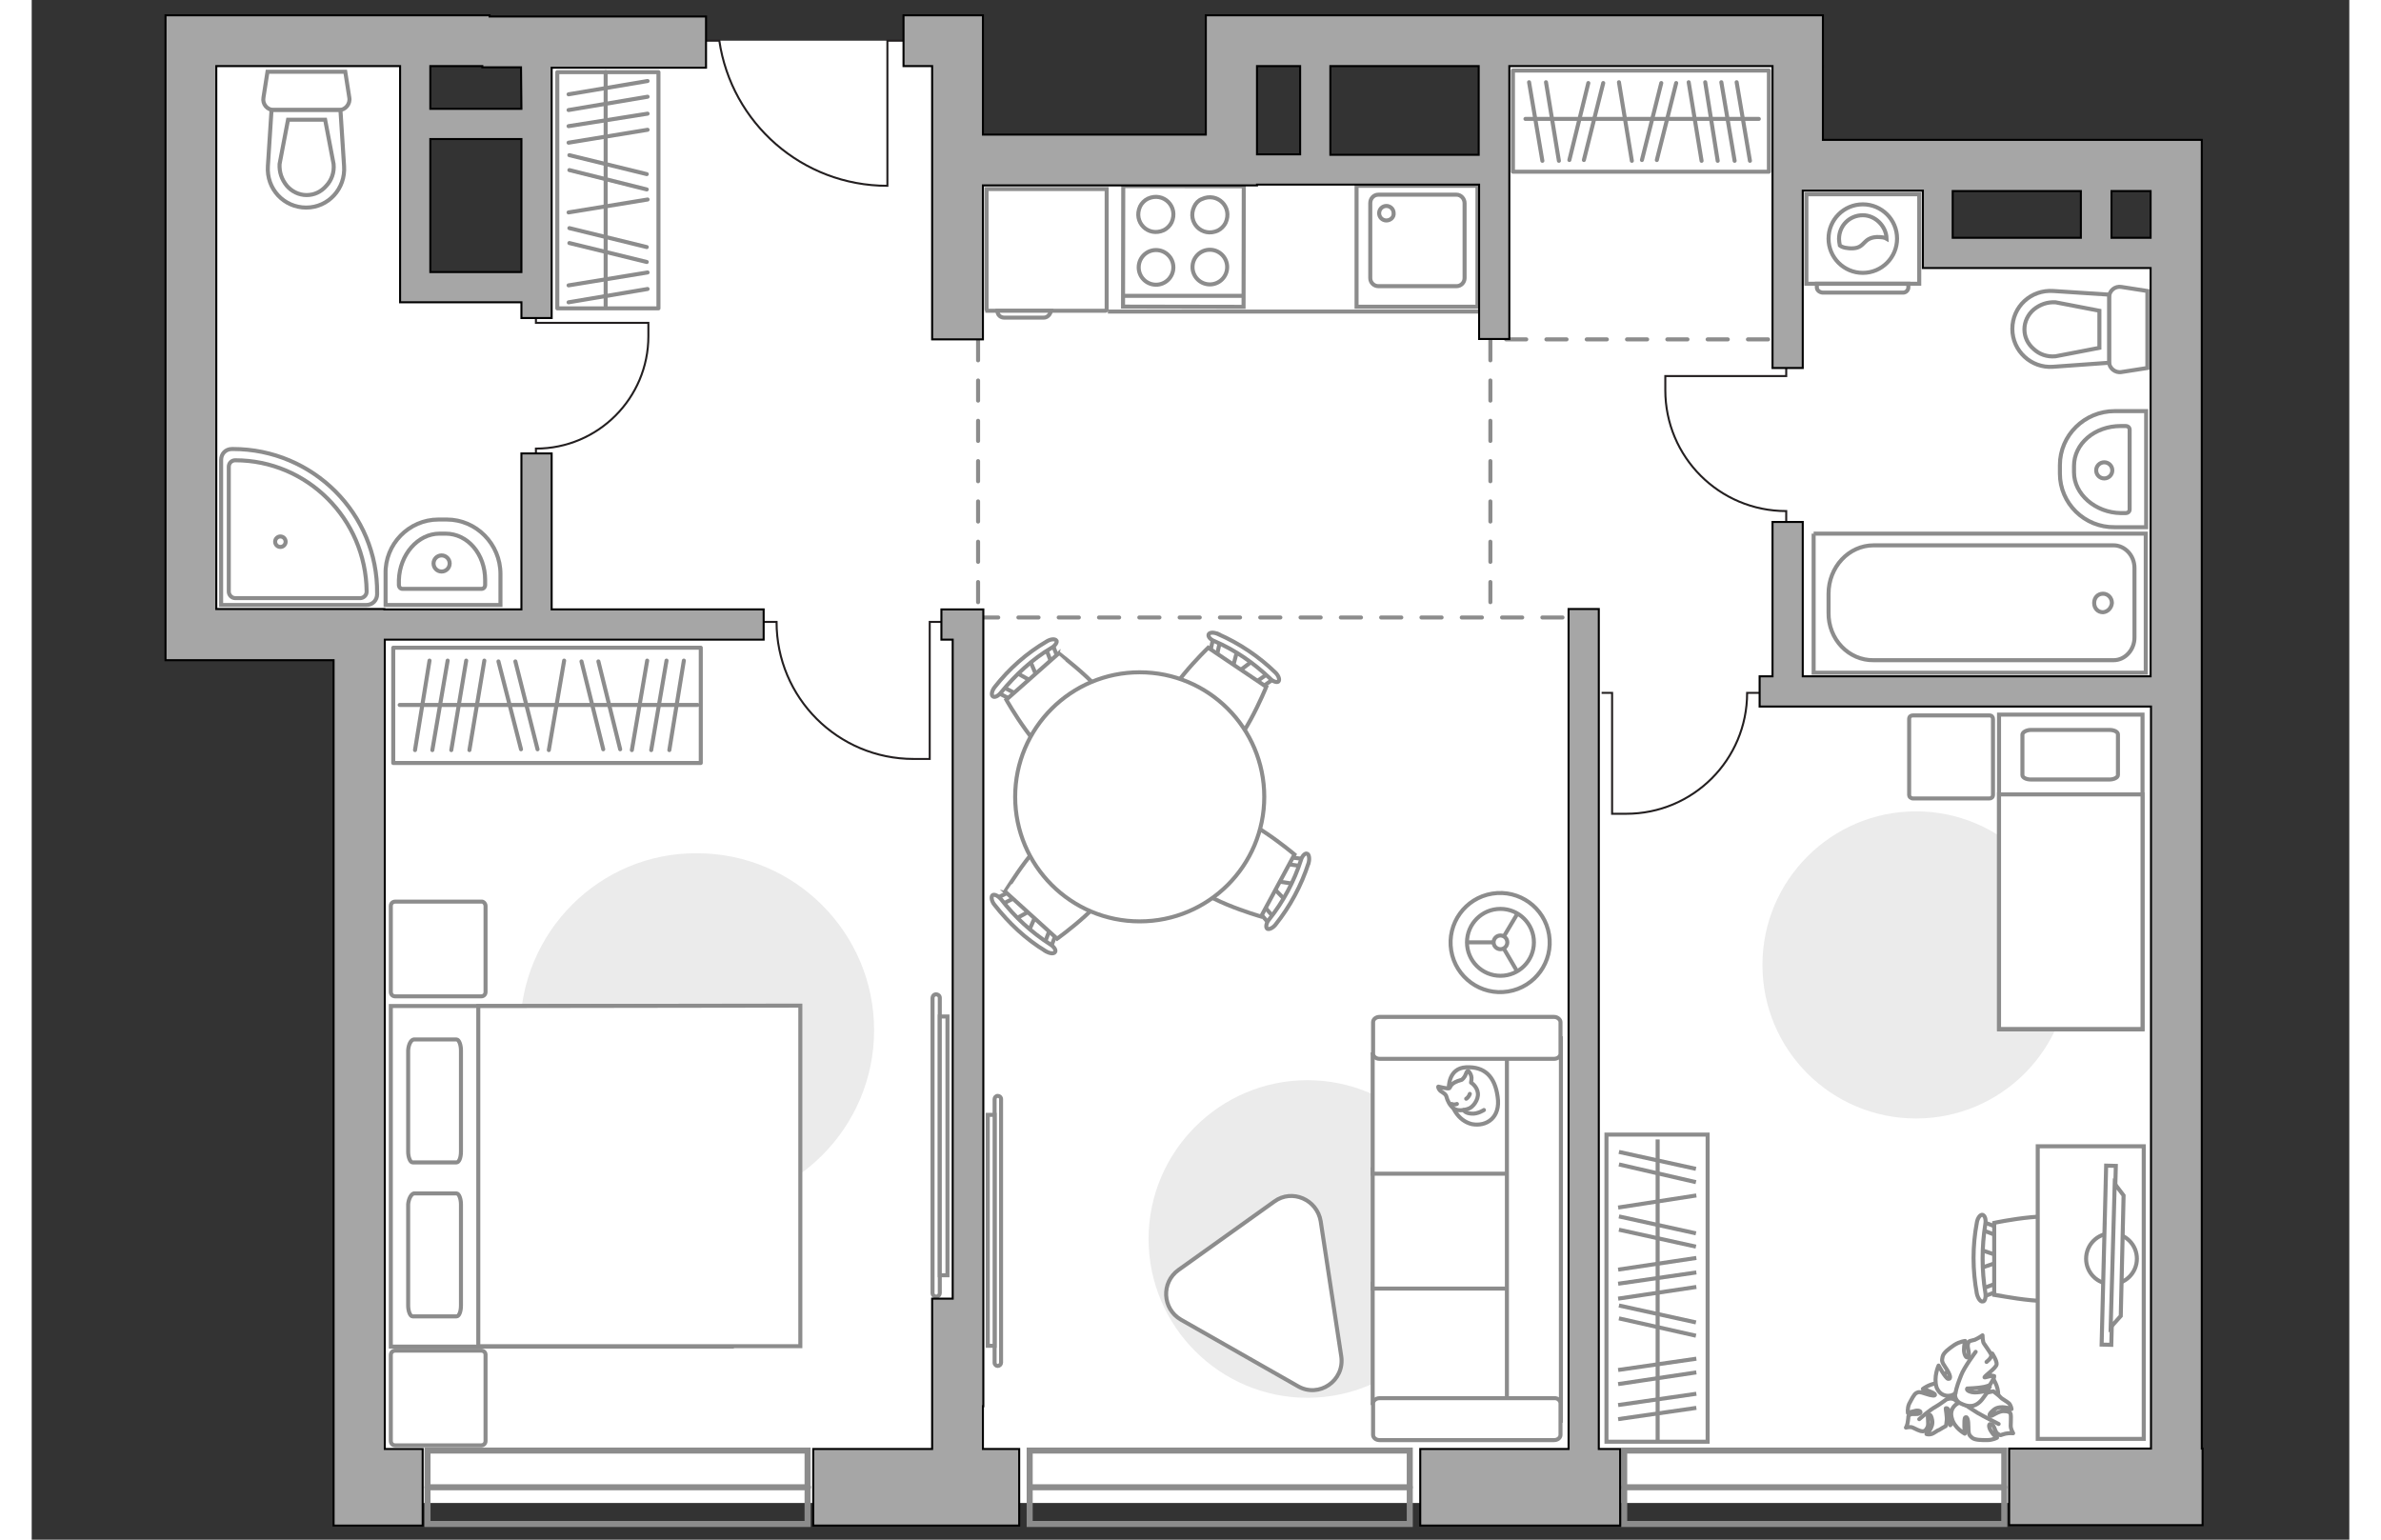 <?xml version="1.0" encoding="utf-8"?>
<!-- Generator: Adobe Illustrator 28.2.0, SVG Export Plug-In . SVG Version: 6.00 Build 0)  -->
<svg version="1.1" id="Слой_1" xmlns="http://www.w3.org/2000/svg" xmlns:xlink="http://www.w3.org/1999/xlink" x="0px" y="0px"
	 viewBox="0 0 575 382" style="enable-background:new 0 0 575 382;" xml:space="preserve" width="883" height="571">
<rect x="0" y="0" width="575" height="382" fill="#333333" stroke="none"/>
<style type="text/css">
	.st0{fill:#FFFFFF;}
	.st1{fill:#EBEBEB;}
	.st2{fill:#FFFFFF;stroke:#8C8C8C;stroke-miterlimit:10;}
	.st3{fill:none;stroke:#8C8C8C;stroke-linecap:round;stroke-linejoin:round;stroke-miterlimit:10;}
	.st4{fill:#FFFFFF;stroke:#8C8C8C;stroke-linecap:round;stroke-linejoin:round;stroke-miterlimit:10;}
	.st5{fill:#FFFFFF;stroke:#8C8C8C;stroke-width:1;stroke-miterlimit:10;}
	.st6{fill:none;stroke:#8C8C8C;stroke-miterlimit:10;}
	.st7{fill:#FFFFFF;stroke:#8C8C8C;stroke-width:1;stroke-miterlimit:10.001;}
	.st8{fill:#FFFFFF;fill-opacity:0.1;stroke:#8C8C8C;stroke-miterlimit:10;}
	.st9{fill:none;stroke:#231F20;stroke-width:0.5;stroke-miterlimit:10;}
	.st10{fill:#FFFFFF;stroke:#8C8C8C;stroke-width:1;stroke-miterlimit:10;}
	.st11{fill:none;stroke:#8C8C8C;stroke-width:1.5;stroke-linecap:round;stroke-miterlimit:10;}
	.st12{fill:none;stroke:#8C8C8C;stroke-linecap:round;stroke-miterlimit:10;stroke-dasharray:5,5;}
	.st13{fill:none;stroke:#8C8C8C;stroke-width:1;stroke-miterlimit:10;}
	.st14{fill:#A6A6A6;stroke:#000000;stroke-width:0.5;stroke-miterlimit:10;}
</style>
<polygon id="bg" class="st0" points="534,62.6 473.6,62.6 473.6,42.2 440.3,42.2 440.3,10.1 365.2,10.1 365.2,39.5 230.5,39.5 
	230.5,10.1 125.5,10.1 125.5,71.7 96.9,71.7 96.9,7.2 40.7,7.2 40.7,157 78.9,157 78.9,372.9 529,372.9 "/>
<g id="furniture">
	<path id="Vector_3_" class="st1" d="M316.5,346.8c-21.7,0-39.4-17.7-39.4-39.4s17.7-39.4,39.4-39.4s39.4,17.7,39.4,39.4
		S338.2,346.8,316.5,346.8z"/>
	<g>
		<path id="Vector_8_1_" class="st2" d="M236.9,76.8V46.9h29.8v29.9c0,0.2-0.2,0.3-0.3,0.3h-29.3C237.1,77,236.9,76.9,236.9,76.8z"
			/>
		<path id="Vector_9_1_" class="st2" d="M250.9,78.8h-9.6c-0.9,0-1.7-0.6-1.7-1.7h13.3C252.7,78,252,78.9,250.9,78.8z"/>
	</g>
	<path id="Vector_4_" class="st1" d="M165.1,211.7c24.2,0,43.9,19.7,43.9,43.9s-19.7,43.9-43.9,43.9s-43.9-19.6-43.9-43.9
		C121.2,231.3,140.9,211.5,165.1,211.7z"/>
	<g>
		<g>
			<path id="Vector_98_1_" class="st2" d="M173.7,334.1H89.1v-84.5h84.6V334.1L173.7,334.1z"/>
			<path id="Vector_99_1_" class="st2" d="M121.5,249.6h-10.7v10V334h79.9v-84.5L121.5,249.6L121.5,249.6z"/>
			<path id="Vector_100_1_" class="st3" d="M94.8,296.1h10.6c0.6,0,1.1,1.3,1.1,2.7v25.1c0,1.6-0.5,2.7-1.1,2.7H94.5
				c-0.6,0-1.1-1.3-1.1-2.7v-25.1C93.5,297.5,94.1,296.3,94.8,296.1z"/>
			<path id="Vector_101_1_" class="st3" d="M94.8,257.9h10.6c0.6,0,1.1,1.3,1.1,2.7v25.1c0,1.6-0.5,2.7-1.1,2.7H94.5
				c-0.6,0-1.1-1.3-1.1-2.7v-25.1C93.5,259.1,94.1,258,94.8,257.9z"/>
		</g>
		<path id="Vector_5_2_" class="st4" d="M112.6,224.8v21.3c0,0.7-0.5,1.1-1.1,1.1H90.2c-0.7,0-1.1-0.5-1.1-1.1v-21.3
			c0-0.7,0.5-1.1,1.1-1.1h21.3C112.1,223.6,112.6,224.2,112.6,224.8z"/>
		<path id="Vector_5_1_" class="st4" d="M112.6,336.1v21.4c0,0.7-0.5,1.1-1.1,1.1H90.2c-0.7,0-1.1-0.5-1.1-1.1v-21.3
			c0-0.7,0.5-1.1,1.1-1.1h21.3C112.1,335.1,112.6,335.5,112.6,336.1z"/>
	</g>
	<g>
		<rect x="89.7" y="160.7" class="st4" width="76.3" height="28.6"/>
		<line class="st3" x1="103.2" y1="163.9" x2="99.4" y2="186.1"/>
		<line class="st3" x1="98.7" y1="163.9" x2="95.1" y2="186.1"/>
		<line class="st3" x1="132.1" y1="163.9" x2="128.3" y2="186.1"/>
		<line class="st3" x1="107.8" y1="163.9" x2="104.1" y2="186.1"/>
		<line class="st3" x1="112.3" y1="163.9" x2="108.6" y2="186.1"/>
		<line class="st3" x1="152.7" y1="163.9" x2="148.9" y2="186.1"/>
		<line class="st3" x1="157.5" y1="163.9" x2="153.7" y2="186.1"/>
		<line class="st3" x1="161.8" y1="163.9" x2="158.2" y2="186.1"/>
		<line class="st3" x1="136.4" y1="164.1" x2="141.8" y2="185.9"/>
		<line class="st3" x1="140.6" y1="164.1" x2="146" y2="185.9"/>
		<line class="st3" x1="115.8" y1="164.1" x2="121.4" y2="185.9"/>
		<line class="st3" x1="120" y1="164.1" x2="125.5" y2="185.9"/>
		<line class="st3" x1="165.2" y1="174.9" x2="91.3" y2="174.9"/>
	</g>
	<g>
		
			<ellipse transform="matrix(0.987 -0.16 0.16 0.987 -32.749 61.398)" class="st5" cx="364.4" cy="233.8" rx="12.3" ry="12.3"/>
		<circle class="st2" cx="364.4" cy="233.8" r="8.3"/>
		<circle class="st2" cx="364.4" cy="233.8" r="1.7"/>
		<path class="st2" d="M364.4,233.8"/>
		<line class="st6" x1="362.7" y1="233.8" x2="356.3" y2="233.8"/>
		<line class="st6" x1="365.2" y1="235.3" x2="368.6" y2="241.1"/>
		<line class="st6" x1="365.2" y1="232.4" x2="368.6" y2="226.7"/>
	</g>
	<g>
		<g id="Group_2_10_">
			<g id="Group_3_10_">
				<path id="Vector_10_10_" class="st2" d="M299.1,161.4l-1.3,4.9l1.1,0.7l4.1-3.1L299.1,161.4z"/>
			</g>
			<g id="Group_4_10_">
				<path id="Vector_11_10_" class="st2" d="M293.1,162.7c0.5,0.2,0.9,0.1,1-0.3l0.9-4.1c0.1-0.3-0.2-0.8-0.7-1s-0.9-0.1-1,0.3
					l-0.9,4.1c-0.1,0.2,0,0.7,0.4,0.9C292.8,162.7,292.9,162.7,293.1,162.7z"/>
			</g>
			<g id="Group_5_10_">
				<path id="Vector_12_10_" class="st2" d="M305.2,170.5l3.4-2.4c0.3-0.3,0.3-0.7-0.1-1.1c-0.3-0.4-0.9-0.5-1.2-0.3l-3.4,2.4
					c-0.3,0.3-0.3,0.7,0.1,1.1c0.1,0,0.1,0,0.2,0.1C304.5,170.6,305.1,170.6,305.2,170.5z"/>
			</g>
			<path id="Vector_13_10_" class="st2" d="M306.3,170.4l-14.4-9.7c0,0-12.3,11.8-11.3,16.8c0.9,4.3,10.2,10.6,14.4,9.7
				C299.9,186.2,306.3,170.4,306.3,170.4z"/>
			<path id="Vector_14_10_" class="st2" d="M309.3,169.1c0.4-0.4,0.1-1.4-0.7-2.2c-4.1-4-9-7.3-14.3-9.6c-1.1-0.5-2.1-0.4-2.3,0.1
				s0.4,1.3,1.5,1.7c5.1,2.2,9.7,5.4,13.7,9.2C307.9,169.1,309,169.4,309.3,169.1z"/>
		</g>
		<g id="Group_2_9_">
			<g id="Group_3_9_">
				<path id="Vector_10_9_" class="st2" d="M247.3,231.2l2.1-4.7l-1-0.9l-4.5,2.5L247.3,231.2z"/>
			</g>
			<g id="Group_4_9_">
				<path id="Vector_11_9_" class="st2" d="M253.6,230.7c-0.5-0.2-0.9-0.2-1.1,0.2l-1.5,3.9c-0.2,0.3,0,0.8,0.5,1.1
					c0.5,0.2,0.9,0.2,1.1-0.2l1.5-3.9c0.1-0.3,0-0.7-0.3-1C253.7,230.8,253.7,230.7,253.6,230.7z"/>
			</g>
			<g id="Group_5_9_">
				<path id="Vector_12_9_" class="st2" d="M242.7,221.2l-3.8,1.9c-0.4,0.2-0.4,0.7-0.1,1.1c0.3,0.5,0.8,0.7,1.2,0.5l3.8-1.9
					c0.4-0.2,0.4-0.7,0.1-1.1c-0.1-0.1-0.1-0.1-0.2-0.2C243.3,221.2,243,221.2,242.7,221.2z"/>
			</g>
			<path id="Vector_13_9_" class="st2" d="M241.5,221.2l12.9,11.7c0,0,13.9-9.9,13.7-15.1c-0.2-4.3-8.5-11.9-12.9-11.7
				C250.3,206.5,241.6,221.2,241.5,221.2z"/>
			<path id="Vector_14_9_" class="st2" d="M238.4,222.1c-0.4,0.3-0.3,1.4,0.4,2.3c3.6,4.6,7.8,8.6,12.8,11.6c1,0.6,2,0.7,2.3,0.2
				c0.3-0.4-0.2-1.3-1.2-1.9c-4.7-3-8.8-6.8-12.2-11.2C239.7,222.2,238.8,221.8,238.4,222.1z"/>
		</g>
		<g id="Group_2_8_">
			<g id="Group_3_8_">
				<path id="Vector_10_8_" class="st2" d="M313.2,219.3l-5.1-0.8l-0.6,1.2l3.6,3.7L313.2,219.3z"/>
			</g>
			<g id="Group_4_8_">
				<path id="Vector_11_8_" class="st2" d="M311.2,213.4c-0.2,0.5,0,0.9,0.4,1l4.2,0.6c0.3,0.1,0.7-0.3,0.9-0.8s0-0.9-0.4-1
					l-4.2-0.5c-0.3-0.1-0.7,0.1-0.9,0.5C311.2,213.2,311.1,213.3,311.2,213.4z"/>
			</g>
			<g id="Group_5_8_">
				<path id="Vector_12_8_" class="st2" d="M304.6,226.4l2.8,3.2c0.2,0.3,0.7,0.2,1-0.2c0.4-0.4,0.5-1,0.2-1.3l-2.8-3.2
					c-0.2-0.3-0.7-0.2-1,0.2c0,0.1-0.1,0.1-0.1,0.2C304.5,225.6,304.5,226,304.6,226.4z"/>
			</g>
			<path id="Vector_13_8_" class="st2" d="M305,227.4l8.3-15.4c0,0-13.1-11.1-17.9-9.6c-4.1,1.3-9.4,11.2-8.3,15.4
				C288.5,222.7,305,227.4,305,227.4z"/>
			<path id="Vector_14_8_" class="st2" d="M306.5,230.4c0.4,0.3,1.4-0.1,2.1-1c3.6-4.5,6.4-9.7,8.2-15.3c0.3-1.1,0.1-2.2-0.4-2.3
				c-0.4-0.2-1.2,0.5-1.5,1.6c-1.7,5.3-4.4,10.3-7.8,14.6C306.3,228.9,306.1,230,306.5,230.4z"/>
		</g>
		<g id="Group_2_7_">
			<g id="Group_3_7_">
				<path id="Vector_10_7_" class="st2" d="M244.1,166.8l4.5,2.5l1-0.9l-2-4.7L244.1,166.8z"/>
			</g>
			<g id="Group_4_7_">
				<path id="Vector_11_7_" class="st2" d="M244,173.1c0.4-0.5,0.4-0.9,0-1.1l-3.7-1.9c-0.2-0.2-0.8,0-1.1,0.4
					c-0.4,0.5-0.4,0.9,0,1.1l3.7,1.9c0.2,0.2,0.7,0.1,1-0.2C244,173.3,244,173.2,244,173.1z"/>
			</g>
			<g id="Group_5_7_">
				<path id="Vector_12_7_" class="st2" d="M254.6,163.3l-1.5-3.9c-0.2-0.4-0.6-0.5-1.1-0.2c-0.5,0.2-0.7,0.7-0.6,1.1l1.5,3.9
					c0.2,0.4,0.6,0.5,1.1,0.2c0.1-0.1,0.1-0.1,0.2-0.2C254.6,163.9,254.7,163.5,254.6,163.3z"/>
			</g>
			<path id="Vector_13_7_" class="st2" d="M254.8,162.1l-13,11.5c0,0,8.4,14.9,13.5,15.3c4.3,0.3,12.6-7.2,13-11.5
				C268.6,172.3,254.8,162.2,254.8,162.1z"/>
			<path id="Vector_14_7_" class="st2" d="M254.2,158.9c-0.3-0.4-1.3-0.4-2.3,0.2c-5,2.9-9.4,6.8-13,11.4c-0.7,0.9-0.9,2-0.4,2.3
				c0.4,0.3,1.3-0.1,2-1c3.6-4.4,7.7-8.2,12.4-11C253.9,160.3,254.6,159.2,254.2,158.9z"/>
		</g>
		<g>
			<ellipse class="st7" cx="274.9" cy="197.7" rx="30.9" ry="30.9"/>
		</g>
	</g>
	<g>
		<path class="st2" d="M238.9,272.7c0-0.4,0.3-0.8,0.8-0.8c0.4,0,0.8,0.3,0.8,0.8v65.4c0,0.4-0.4,0.8-0.8,0.8
			c-0.4,0-0.8-0.3-0.8-0.8V272.7z"/>
		<rect x="237.2" y="276.6" class="st2" width="1.7" height="57.3"/>
	</g>
	<g>
		<path class="st2" d="M225.3,320.8c0,0.4-0.3,0.9-0.9,0.9c-0.4,0-0.9-0.3-0.9-0.9v-73.2c0-0.4,0.3-0.9,0.9-0.9
			c0.4,0,0.9,0.3,0.9,0.9V320.8z"/>
		<rect x="225.3" y="252.2" class="st2" width="1.9" height="64.2"/>
	</g>
	<g>
		<g>
			<path class="st2" d="M440.3,48.2h28v22.2h-28V48.2z"/>
			<path class="st8" d="M442.9,71.3v-0.9h22.7v0.9c0,0.7-0.6,1.3-1.3,1.3h-20C443.5,72.5,442.9,72,442.9,71.3z"/>
		</g>
		<g>
			<circle class="st2" cx="454.3" cy="59.2" r="8.5"/>
			<path class="st2" d="M448.6,60.9c-0.1-0.5-0.2-1.2-0.2-1.6c0-3.3,2.6-5.9,5.9-5.9c3.1,0,5.8,2.7,5.9,5.8
				c-0.5-0.3-1.3-0.4-2.4-0.4c-3.5,0.2-2.9,2.6-5.8,2.8C450.5,61.7,449.2,61.4,448.6,60.9z"/>
		</g>
	</g>
	<g>
		<path id="Vector_54_2_" class="st2" d="M332.7,348.1v-29.6h46.6v29.6H332.7z"/>
		<path id="Vector_55_2_" class="st2" d="M332.7,319.7v-29.6h46.6v29.6H332.7z"/>
		<path id="Vector_56_2_" class="st2" d="M332.7,291.2v-29.6h46.6v29.6H332.7z"/>
		<path id="Vector_57_2_" class="st2" d="M366,257.6h13.4v94.8l-13.4-2.8V257.6z"/>
		<path id="Vector_58_2_" class="st2" d="M379.3,348.2v7.8c0,0.7-0.7,1.3-1.6,1.3h-43.3c-0.9,0-1.6-0.6-1.6-1.3v-7.8
			c0-0.7,0.7-1.3,1.6-1.3h43.3C378.6,346.8,379.3,347.5,379.3,348.2z"/>
		<path id="Vector_59_2_" class="st2" d="M379.3,253.6v7.8c0,0.7-0.7,1.3-1.6,1.3h-43.3c-0.9,0-1.6-0.6-1.6-1.3v-7.8
			c0-0.7,0.7-1.3,1.6-1.3h43.3C378.6,252.3,379.3,253,379.3,253.6z"/>
		<g>
			<path class="st4" d="M357.3,278.9c3.6,0.7,7.2-1.6,6.4-6.8c-0.7-5.1-3.3-7.5-7.8-7.3s-4.3,5.1-4.3,5.1
				C351.7,274.7,354,278.1,357.3,278.9z"/>
			<path class="st4" d="M351.7,270c-0.4,0.2-2.7-0.4-2.7-0.4s-0.2,0,0.2,0.7c0.4,0.7,1.6,0.9,1.8,1.8c0.2,0.9,0.9,2.3,1.8,2.9
				c0.9,0.7,2.5,0.5,3.6,0.1c1.1-0.3,2.6-2.2,2.4-3.9c-0.2-1.7-1.7-2.6-1.7-2.6s0,0,0.1-0.7c0.2-1.3-0.8-2.2-0.8-2.2
				s-0.3-0.1-0.6,0.8c-0.3,0.9-1,1.4-1,1.4C351.8,268.7,352.1,269.7,351.7,270z"/>
			<path class="st4" d="M356.8,271.4c-0.3,0.9-0.9,1.2-0.9,1.2"/>
			<path class="st4" d="M352.3,273.9c0.6,0.3,1.3,0,1.3,0"/>
			<path class="st3" d="M360.3,275.4c0,0-1.5,1-3,0.9c-1.8-0.1-2-0.9-2-0.9"/>
		</g>
	</g>
	<path class="st4" d="M308.3,298.1l-23.8,17c-4.3,3.1-4,9.6,0.6,12.3l29,16.5c5.3,3.1,11.7-1.4,10.8-7.4l-5.1-33.5
		C318.9,297.6,312.7,294.9,308.3,298.1z"/>
	<path class="st9" d="M389.5,171.9h2.6v30h3.5c16.6,0,30-13.4,30-30l0,0h3.2"/>
	<path class="st9" d="M435.3,90.7v2.6h-30v3.5c0,16.6,13.4,30,30,30l0,0v3.2"/>
	<path class="st9" d="M125.1,114.2v-2.9l0,0c15.4,0,27.9-12.5,27.9-27.9v-3.3h-27.9v-2.4"/>
	<path class="st9" d="M181.2,154.3h3.6l0,0c0,18.8,15.2,34,34,34h4v-34h3"/>
	<g>
		<path id="Vector_60_1_" class="st2" d="M473.4,349.3c1.8,3.8,6.3,5.6,10,3.8c3.8-1.8,5.6-6.3,3.8-10c-1.7-3.8-6.3-5.6-10-3.8
			C473.1,340.8,471.5,345.3,473.4,349.3z"/>
		<path class="st4" d="M475.4,347.1c0,0,1.3-0.5,2.2,0.6c0.9,1.3,1.4,2.6-0.1,4.2s-1.5,1.7-1.5,1.7s0.2-2.3-0.2-3.3
			c-0.4-1.1-0.8-0.9-0.9-0.9c-0.1,0.1,0.4,2.3,0.2,3.2c-0.1,1.1-0.2,1.2-0.2,1.2s-1.6,0.9-1.7,1c-0.3,0-1.2,0.8-1.9,1
			c-0.6,0.2-1.2,0-1.2,0s1.8-1.6,1.4-3.5c-0.3-1.6-0.8-1.4-1-1.2c-0.2,0.3,0.2,2.1-0.1,2.9c-0.4,0.9-0.9,1.2-1.4,1.1
			c-0.5,0-1.7-0.6-2.3-0.9s-1.7,0-1.7,0s0.4-0.6,0.5-1.7c0.2-1.1-0.1-1.1,0.5-1.5c0.5-0.4,1.8,0.1,2.5-0.4c0.5-0.5-0.6-0.8-1.4-0.5
			c-1,0.2-1.6,0.5-1.6,0.5s-0.2-1.2,0.3-2.3c0.6-1.1,1.2-2.4,1.8-2.7c0.6-0.3,0.8-0.3,2.3,0.2s2.4,0.6,2.3,0.2c-0.1-0.5-3-1.4-3-1.4
			s2.1-1.6,4.2-1.4C475.7,343.8,475.9,345.9,475.4,347.1z"/>
		<path class="st3" d="M468.3,352.1c0,0,2.6-2.3,4.1-3.1c0.9-0.5,2.5-1.7,3.2-2.2c0.9-0.6,2.2-1,3.3-1.1"/>
		<path class="st4" d="M479,347.8c0,0-1.1-1-0.2-2.6c1-1.5,2.2-2.6,4.5-1.9c2.4,0.6,2.5,0.8,2.5,0.8s-2.5,0.9-3.6,1.8
			c-1,1-0.5,1.4-0.5,1.4c0.1,0,2.1-1.5,3.5-1.8c1.3-0.3,1.5-0.3,1.5-0.3s1.6,1.2,1.8,1.5c0.2,0.3,1.4,0.9,2.1,1.5
			c0.5,0.6,0.6,1.4,0.6,1.4s-2.7-1.1-4.3,0.1c-1.6,1.3-1.2,1.6-0.8,1.6c0.3,0,1.9-1.2,3.1-1.2s1.7,0.3,1.8,0.8c0.1,0.4,0,2.3,0,2.9
			c0,0.8,0.6,1.8,0.6,1.8s-0.9-0.1-1.9,0.1c-1.3,0.3-1.1,0.6-1.8,0.1c-0.9-0.4-0.8-2.1-1.7-2.4c-0.9-0.4-0.6,1,0,1.8
			c0.6,1,1.4,1.5,1.4,1.5s-1,0.6-2.5,0.6c-1.4,0-3,0-3.7-0.6c-0.6-0.6-0.9-0.6-0.9-2.6c0-1.8-0.3-2.8-0.8-2.4c-0.4,0.5-0.1,4-0.1,4
			s-2.6-1.4-3.2-3.8C475.6,349.3,477.8,347.9,479,347.8z"/>
		<path class="st3" d="M488,353.3c0,0-3.6-1.8-5.3-2.8c-1-0.6-2.9-1.9-3.8-2.5c-1.1-0.8-2.2-1.8-2.7-3"/>
		<g>
			<path class="st4" d="M485,337.9c1-0.8,1.3-1.4,1.1-1.9c-0.2-0.5-1.4-2.1-1.7-2.6c-0.4-0.4-0.4-2.1-0.4-2.1s-0.8,0.6-1.9,1.1
				c-1.3,0.4-1.4,0.1-1.7,1c-0.3,0.9,0.5,2.3,0.1,3.1c-0.4,0.9-1.1-0.4-1.1-1.6s0.3-2.2,0.3-2.2s-1.3,0.1-2.7,1
				c-1.3,0.9-2.7,1.9-2.9,2.9s-0.3,1.2,0.8,2.8c1.1,1.6,1.4,2.8,0.6,2.7c-0.6,0-2.4-3.3-2.4-3.3s-1.3,2.8-0.5,5.4
				c1,2.6,3.7,2.4,4.6,1.5c0,0-0.3,1.7,1.4,2.5c1.8,0.9,3.6,1.1,5.3-1c1.6-2.2,1.7-2.3,1.7-2.3s-2.8,0.8-4.2,0.5
				c-1.4-0.3-1.3-0.8-1.2-0.9c0.1,0,2.8-0.1,4.2-0.4c1.4-0.3,1.5-0.6,1.5-0.6s1.1-1.7,1-2.1c-0.4-0.3-2.5,0.5-2.4,0.3
				c0-0.3,2.9-2.3,3-3.2s-1.1-2.7-1.1-2.7"/>
			<path class="st3" d="M482.3,335.4c0,0-2.9,3.9-3.6,5.8c-0.5,1.3-1.2,3-1.4,4.5"/>
		</g>
	</g>
	<g>
		<rect x="390.7" y="281.5" class="st2" width="25.1" height="76.2"/>
		<line class="st6" x1="393.6" y1="322.2" x2="413" y2="319.3"/>
		<line class="st6" x1="393.6" y1="299.6" x2="413" y2="296.6"/>
		<line class="st6" x1="393.6" y1="318.5" x2="413" y2="315.7"/>
		<line class="st6" x1="393.6" y1="315" x2="413" y2="312.1"/>
		<line class="st6" x1="393.6" y1="352.1" x2="413" y2="349.3"/>
		<line class="st6" x1="393.6" y1="348.6" x2="413" y2="345.8"/>
		<line class="st6" x1="393.6" y1="343.4" x2="413" y2="340.5"/>
		<line class="st6" x1="393.6" y1="339.9" x2="413" y2="337.1"/>
		<line class="st6" x1="393.8" y1="288.9" x2="412.9" y2="293.3"/>
		<line class="st6" x1="393.8" y1="285.8" x2="412.9" y2="290"/>
		<line class="st6" x1="393.8" y1="305.1" x2="412.9" y2="309.3"/>
		<line class="st6" x1="393.8" y1="301.8" x2="412.9" y2="306"/>
		<line class="st6" x1="393.8" y1="327.1" x2="412.9" y2="331.4"/>
		<line class="st6" x1="393.8" y1="323.9" x2="412.9" y2="328.1"/>
		<line class="st6" x1="403.4" y1="357.6" x2="403.4" y2="282.7"/>
	</g>
	<path id="Vector_2_" class="st1" d="M467.5,201.3c21,0,38.1,17,38.1,38.1c0,21-17,38.1-38.1,38.1c-21,0-38.1-17-38.1-38.1
		C429.4,218.4,446.5,201.3,467.5,201.3z"/>
	<g>
		<path id="Vector_2_2_" class="st2" d="M523.7,177.3h-35.6v78.1h35.6V177.3z"/>
		<path id="Vector_3_2_" class="st2" d="M488.1,255.4v-50.3v-8h4.2h31.4v58.2h-35.6V255.4z"/>
		<path id="Vector_4_2_" class="st2" d="M493.9,182.2v10.1c0,0.6,0.9,1.1,2.1,1.1h19.5c1.1,0,2.1-0.5,2.1-1.1v-10.1
			c0-0.6-0.9-1.1-2.1-1.1H496C495,181.1,494,181.6,493.9,182.2z"/>
	</g>
	<g>
		<g id="Group_2_1_">
			<g id="Group_3_1_">
				<path id="Vector_10_1_" class="st2" d="M483.3,310l5,1.7v1.3l-5,1.7V310z"/>
			</g>
			<g id="Group_4_1_">
				<path id="Vector_11_1_" class="st2" d="M488.1,305.7c-0.1,0.6-0.4,0.8-0.9,0.7l-4-1.5c-0.3-0.1-0.5-0.6-0.4-1.2s0.4-0.8,0.9-0.7
					l4,1.5c0.3,0,0.5,0.4,0.5,0.9C488.2,305.4,488.2,305.4,488.1,305.7z"/>
			</g>
			<g id="Group_5_1_">
				<path id="Vector_12_1_" class="st2" d="M487.7,320.4l-4,1.5c-0.4,0.2-0.8-0.2-0.9-0.7c-0.3-0.5,0-1.1,0.4-1.2l4-1.5
					c0.4-0.2,0.8,0.2,0.9,0.7c0,0.2,0,0.2,0,0.3C488.2,319.8,487.9,320.3,487.7,320.4z"/>
			</g>
			<path id="Vector_13_1_" class="st2" d="M486.9,321.2v-17.8c0,0,17.2-3.7,20.9,0c3.2,3.2,3.2,14.6,0,17.8
				C504.1,324.9,487,321.2,486.9,321.2z"/>
			<path id="Vector_14_1_" class="st2" d="M484,322.9c-0.5,0.1-1.1-0.7-1.4-1.9c-1.1-5.9-1.1-11.9,0-17.7c0.2-1.2,0.9-2,1.4-1.9
				c0.6,0.2,0.9,1.1,0.7,2.3c-0.9,5.6-0.9,11.5,0,17C484.9,321.9,484.6,323,484,322.9z"/>
		</g>
		<path id="Vector_36_1_" class="st2" d="M524,284.4v13.9V357h-26.3v-72.6H524z"/>
		<g>
			<circle class="st2" cx="516" cy="312.3" r="6.3"/>
			<g>
				
					<rect x="493" y="310.4" transform="matrix(2.527451e-02 -1 1 2.527451e-02 190.69 818.754)" class="st10" width="44.4" height="2.4"/>
				<polygon class="st2" points="516.8,293.7 515.8,329.3 518.3,326.5 519,296.6 				"/>
			</g>
		</g>
	</g>
	<path id="Vector_5_3_" class="st2" d="M466.8,198.1h18.9c0.5,0,0.9-0.3,0.9-0.9v-18.8c0-0.5-0.3-0.9-0.9-0.9h-19
		c-0.5,0-0.9,0.3-0.9,0.9v18.9C465.8,197.7,466.2,198.1,466.8,198.1z"/>
	<g>
		<rect x="367.5" y="17.5" class="st4" width="63.5" height="25.1"/>
		<line class="st3" x1="422.5" y1="39.9" x2="419.2" y2="20.4"/>
		<line class="st3" x1="426.3" y1="39.9" x2="423" y2="20.4"/>
		<line class="st3" x1="397" y1="39.9" x2="393.8" y2="20.4"/>
		<line class="st3" x1="418.3" y1="39.9" x2="415.2" y2="20.4"/>
		<line class="st3" x1="414.3" y1="39.9" x2="411.1" y2="20.4"/>
		<line class="st3" x1="378.9" y1="39.9" x2="375.7" y2="20.4"/>
		<line class="st3" x1="374.8" y1="39.9" x2="371.5" y2="20.4"/>
		<line class="st3" x1="385.1" y1="39.7" x2="389.9" y2="20.6"/>
		<line class="st3" x1="381.5" y1="39.7" x2="386.2" y2="20.6"/>
		<line class="st3" x1="403.2" y1="39.7" x2="408" y2="20.6"/>
		<line class="st3" x1="399.5" y1="39.7" x2="404.3" y2="20.6"/>
		<line class="st3" x1="428.5" y1="29.5" x2="370.6" y2="29.5"/>
	</g>
	<g>
		<rect x="130.4" y="17.9" class="st4" width="25.1" height="58.6"/>
		<line class="st3" x1="152.8" y1="24" x2="133.2" y2="27.3"/>
		<line class="st3" x1="152.8" y1="20.1" x2="133.2" y2="23.4"/>
		<line class="st3" x1="152.8" y1="49.5" x2="133.2" y2="52.7"/>
		<line class="st3" x1="152.8" y1="28.2" x2="133.2" y2="31.3"/>
		<line class="st3" x1="152.8" y1="32.2" x2="133.2" y2="35.4"/>
		<line class="st3" x1="152.8" y1="67.6" x2="133.2" y2="70.8"/>
		<line class="st3" x1="152.8" y1="71.7" x2="133.2" y2="75"/>
		<line class="st3" x1="152.6" y1="61.3" x2="133.4" y2="56.6"/>
		<line class="st3" x1="152.6" y1="65" x2="133.4" y2="60.3"/>
		<line class="st3" x1="152.6" y1="43.2" x2="133.4" y2="38.5"/>
		<line class="st3" x1="152.6" y1="47" x2="133.4" y2="42.2"/>
		<line class="st3" x1="142.4" y1="17.9" x2="142.4" y2="75.9"/>
	</g>
	<line class="st6" x1="267" y1="77.3" x2="360.4" y2="77.3"/>
</g>
<g id="points">
	<path id="r2" class="st3" d="M160.7,269.4"/>
	<path id="r3" class="st3" d="M452,306.7"/>
	<path id="r1" class="st3" d="M289.2,255"/>
	<path id="k" class="st3" d="M299.2,113.5"/>
	<path id="s1" class="st3" d="M471.5,108.2"/>
	<path id="g" class="st3" d="M400.5,61"/>
	<path id="s2" class="st3" d="M84,96.2"/>
	<path id="h1" class="st3" d="M184.1,101.6"/>
	<path id="h2" class="st3" d="M397.2,127.2"/>
</g>
<g id="windows">
	<g>
		<g>
			<rect x="98.2" y="359.9" class="st11" width="94.3" height="18.2"/>
			<line class="st11" x1="98.2" y1="369" x2="192.6" y2="369"/>
		</g>
		<g>
			<rect x="247.6" y="359.9" class="st11" width="94.3" height="18.2"/>
			<line class="st11" x1="247.6" y1="369" x2="341.9" y2="369"/>
		</g>
		<g>
			<rect x="395.1" y="359.9" class="st11" width="94.3" height="18.2"/>
			<line class="st11" x1="395.1" y1="369" x2="489.4" y2="369"/>
		</g>
	</g>
</g>
<g id="plan">
	<g>
		<g>
			<polyline class="st6" points="442.1,132.4 442.1,166.9 524.5,166.9 524.5,132.4 442.1,132.4 			"/>
			<path class="st6" d="M457,163.8h59.5c2.9,0,5.2-2.6,5.2-5.6v-17.3c0-3.1-2.4-5.6-5.2-5.6H457c-6.2,0-11.2,5.4-11.2,12v4.7
				C445.7,158.6,450.8,163.9,457,163.8z"/>
			<path class="st6" d="M516.1,149.6c0-1.3-1-2.3-2.2-2.3c-1.3,0-2.2,1-2.2,2.3s0.9,2.3,2.2,2.3C515.1,151.8,516,150.8,516.1,149.6z
				"/>
		</g>
		<g>
			<path id="Vector_134_1_" class="st2" d="M503.2,117.5v-2.1c0-7.4,6.1-13.4,13.6-13.4h7.8v28.8h-7.8
				C509.3,130.9,503.2,124.9,503.2,117.5z"/>
			<path id="Vector_133_1_" class="st2" d="M506.7,117.2v-1.6c0-5.5,5.1-9.9,11.6-9.9h1.2c0.6,0,1,0.4,1,0.9v19.8
				c0,0.5-0.4,0.9-1,0.9h-1.2C512,127.2,506.7,122.6,506.7,117.2z"/>
			<circle class="st2" cx="514.2" cy="116.7" r="2"/>
		</g>
		<g>
			<path id="Vector_134_2_" class="st2" d="M100.9,128.9h2.1c7.3,0,13.3,6.1,13.3,13.5v7.7H87.8v-7.7
				C87.6,135,93.6,128.9,100.9,128.9z"/>
			<path id="Vector_133_2_" class="st2" d="M101.2,132.4h1.5c5.5,0,9.8,5.1,9.8,11.5v1.2c0,0.6-0.4,1-0.9,1H92c-0.5,0-0.9-0.4-0.9-1
				v-1.2C91.3,137.6,95.8,132.4,101.2,132.4z"/>
			<circle class="st2" cx="101.7" cy="139.8" r="2"/>
		</g>
		<g>
			<path id="wc_1_" class="st2" d="M502.1,88.2"/>
			<g id="Group_26_1_">
				<path id="Vector_130_1_" class="st2" d="M515.4,89.8v-16c0-1.7,1.5-2.9,3.1-2.6l6.4,1v19.1l-6.4,1
					C516.9,92.6,515.4,91.3,515.4,89.8z"/>
				<path id="Vector_131_1_" class="st2" d="M491.4,81.6c0-5.5,4.6-9.8,10.2-9.4l13.8,0.9V90l-13.9,1
					C496.1,91.4,491.4,87.1,491.4,81.6z"/>
				<path id="Vector_132_1_" class="st2" d="M513,77.1L502.1,75c-2-0.1-3.8,0.5-5.4,1.8c-1.4,1.2-2.3,3-2.3,4.9s0.8,3.6,2.3,4.9
					c1.4,1.3,3.3,2,5.4,1.8l10.9-2.1V77.1z"/>
			</g>
		</g>
		<g>
			<path id="wc_2_" class="st2" d="M74.7,40.7"/>
			<g id="Group_26_2_">
				<path id="Vector_130_2_" class="st2" d="M76.3,27.3H60.1c-1.7,0-2.9-1.5-2.6-3.1l1-6.4h19.3l1,6.4
					C79.1,25.8,77.8,27.3,76.3,27.3z"/>
				<path id="Vector_131_2_" class="st2" d="M68.1,51.5c-5.5,0-9.9-4.6-9.5-10.3l0.9-13.9h17.1l0.9,13.9
					C77.9,46.8,73.6,51.5,68.1,51.5z"/>
				<path id="Vector_132_2_" class="st2" d="M63.6,29.7l-2.1,11c-0.1,2,0.5,3.8,1.8,5.4c1.2,1.4,3,2.3,4.9,2.3s3.6-0.8,4.9-2.3
					c1.3-1.4,2-3.3,1.8-5.4l-2.1-11H63.6z"/>
			</g>
		</g>
		<g>
			<path class="st2" d="M49.9,111.4h-0.2c-1.6,0-2.7,1.2-2.7,2.7v36h36c1.6,0,2.7-1.2,2.7-2.7v-0.2
				C85.9,127.5,69.8,111.4,49.9,111.4z"/>
			<path class="st2" d="M50.5,114.2L50.5,114.2c-0.9,0-1.6,0.7-1.6,1.6v31c0,0.8,0.7,1.6,1.6,1.6h31c0.8,0,1.6-0.7,1.6-1.6v-0.1
				C82.9,128.7,68.3,114.2,50.5,114.2z"/>
			<circle class="st2" cx="61.7" cy="134.4" r="1.3"/>
		</g>
	</g>
	<path class="st9" d="M164.9,10.1h5.7c3,20.4,20.5,36,41.7,36v-36h6.3"/>
	<g>
		<polyline class="st12" points="234.8,153.2 385.2,153.2 385.2,165.5 		"/>
		<line class="st12" x1="234.8" y1="84.4" x2="234.8" y2="151.2"/>
		<line class="st12" x1="361.9" y1="84.4" x2="361.9" y2="151.2"/>
		<line class="st12" x1="365.8" y1="84.2" x2="432.7" y2="84.2"/>
	</g>
	<g>
		<g>
			<g>
				
					<rect x="270.7" y="46.2" transform="matrix(1.813153e-03 -1 1 1.813153e-03 224.072 346.687)" class="st13" width="29.9" height="29.9"/>
			</g>
			<line class="st6" x1="270.7" y1="73.4" x2="300.7" y2="73.4"/>
			
				<ellipse transform="matrix(1.813148e-03 -1 1 1.813148e-03 212.142 345.12)" class="st13" cx="278.9" cy="66.3" rx="4.3" ry="4.3"/>
			<path class="st6" d="M276.9,49.3c3.9-1.8,7.7,2,5.9,5.9c-0.4,0.8-1.1,1.5-1.9,1.9c-3.9,1.8-7.7-2-5.9-5.9
				C275.4,50.4,276.1,49.7,276.9,49.3z"/>
			
				<ellipse transform="matrix(1.813148e-03 -1 1 1.813148e-03 225.469 358.444)" class="st13" cx="292.3" cy="66.3" rx="4.3" ry="4.3"/>
			<path class="st6" d="M290.3,49.4c3.9-1.8,7.7,2,5.9,5.9c-0.4,0.8-1.1,1.5-1.9,1.9c-3.9,1.8-7.7-2-5.9-5.9
				C288.8,50.4,289.5,49.7,290.3,49.4z"/>
		</g>
		<g>
			<g>
				<rect x="328.7" y="46.1" class="st6" width="30" height="30"/>
			</g>
			<path class="st6" d="M353.5,48.3h-19.4c-1.1,0-2,0.9-2,2.1V69c0,1.1,0.9,2,2,2h19.4c1.1,0,2-0.9,2-2V50.4
				C355.5,49.3,354.6,48.3,353.5,48.3z"/>
			<path class="st6" d="M336.1,54.7c-1,0-1.8-0.8-1.8-1.8s0.8-1.8,1.8-1.8s1.8,0.8,1.8,1.8C338,53.9,337.1,54.7,336.1,54.7z"/>
		</g>
	</g>
	<g>
		<path class="st14" d="M444.4,12.1V4.6V3.8h-11.7h-6.3H291.9l0,0h-0.6v7.5v22.1H236V11.3V3.8l0,0h-19.7v12.6h7.1v17v10.5v40.3H236
			V46h68v-0.2h32.3h3.8h19v38.3h7.5V45.9V45V16.4h59.9h5.4v30.9l0,0v44h7.5v-44h29.8v19.2h39.3h8.6h8.6v101.3h-86.3v-38.3h-7.5v38.3
			h-3.2v7.5h3.2h2h91.9v184.1h-35.2v19h48v-19h-0.2V34.7h-12.6h-58.7h-0.2h-22.5V12.1 M304,16.4h10.7v21.9H304V16.4z M359,38.4
			h-22.7h-14.1v-22H359V38.4z M525.6,34.7h-51.2 M476.6,59V47.4h31.8V59H476.6z M517.1,59H516V47.4h9.7V59H517.1z"/>
		<polygon class="st14" points="236,348.9 236.1,348.9 236.1,151.2 225.7,151.2 225.7,158.7 228.5,158.7 228.5,322.2 223.4,322.2 
			223.4,359.5 193.9,359.5 193.9,378.5 245,378.5 245,359.5 236,359.5 		"/>
		<polygon class="st14" points="388.8,151.1 381.3,151.1 381.3,359.5 344.5,359.5 344.5,378.5 394.1,378.5 394.1,359.5 388.8,359.5 
					"/>
		<path class="st14" d="M129,112.5h-7.5v38.7h-34v-0.1H45.8V16.4h45.6v16v2.1V75h30.1v3.9h7.5V34.5v-1.1V16.8h38.3V4.1h-53.7V3.8
			H33.2v160h41.7v195.7l0,0v19H97v-19h-9.4V158.7h94v-7.5H129V112.5z M121.5,67.5H98.9v-33h22.6V67.5z M121.5,27H98.9V16.4h12.9v0.3
			h9.6L121.5,27L121.5,27z"/>
	</g>
</g>
</svg>
